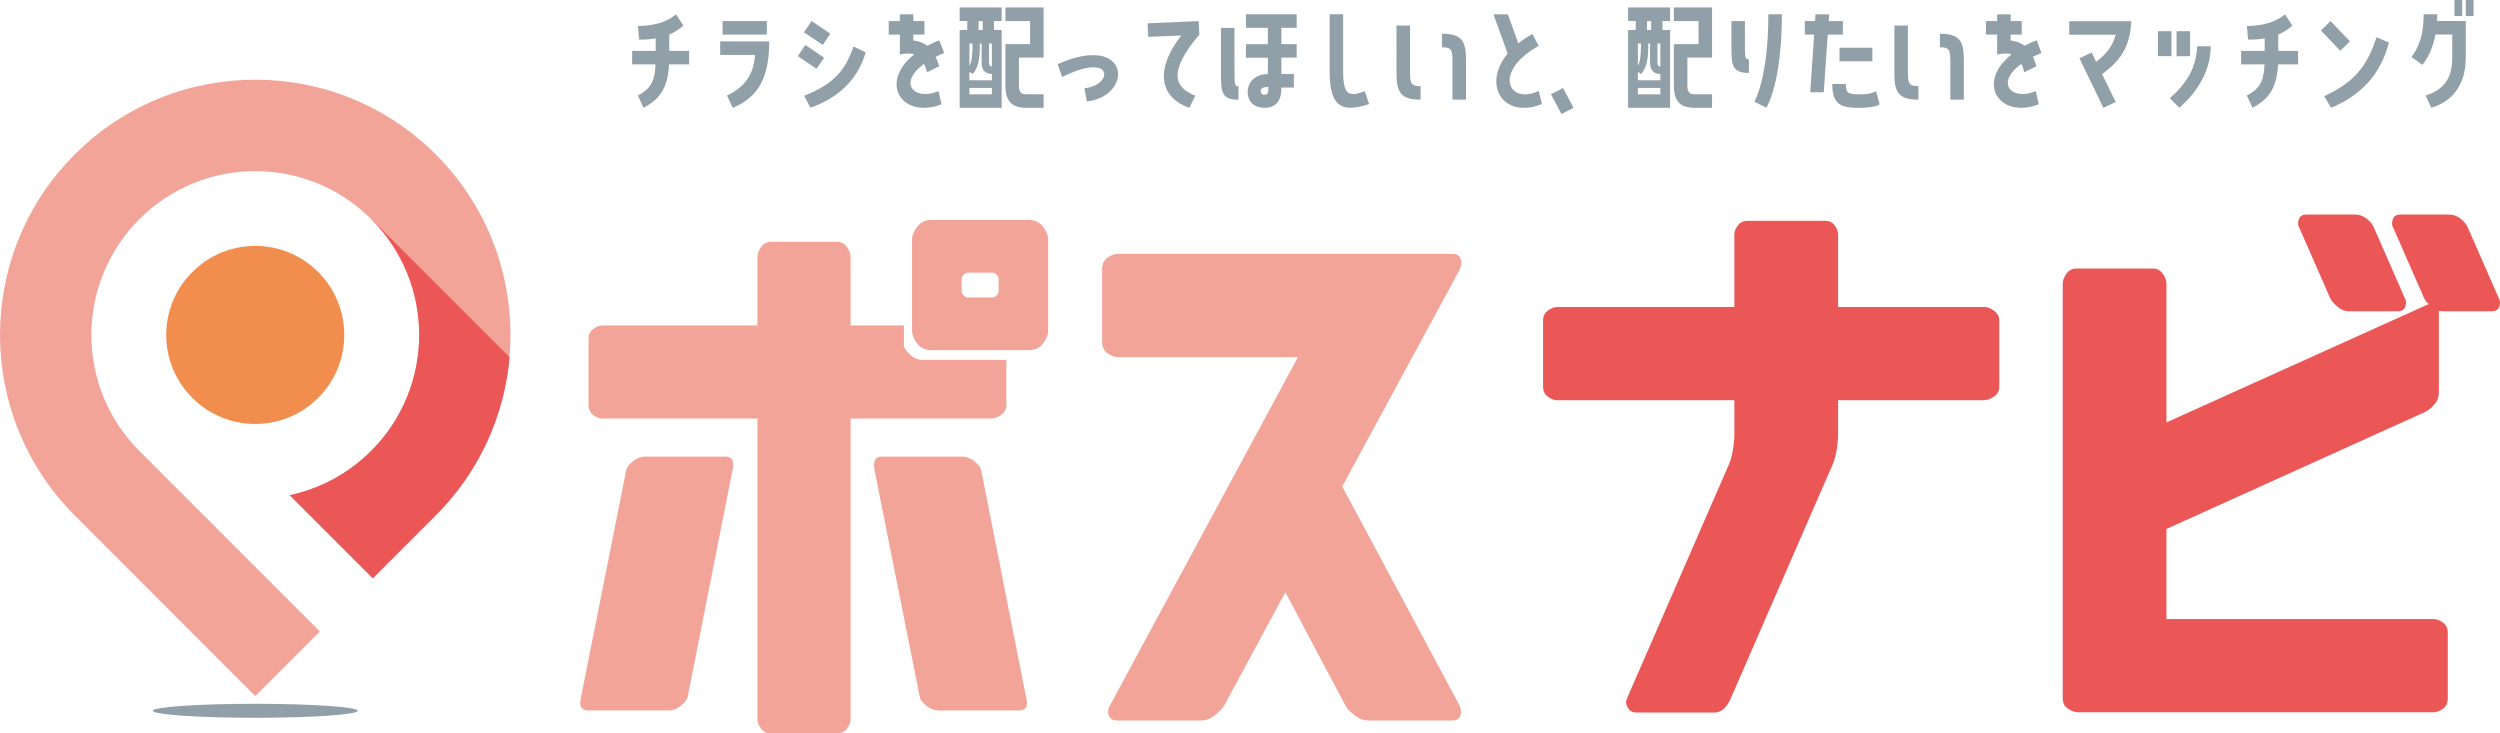 <?xml version="1.0" encoding="UTF-8"?><svg xmlns="http://www.w3.org/2000/svg" viewBox="0 0 314.05 92.14"><defs><style>.d,.e{fill:#f3a499;}.f,.g{fill:#ea5756;}.h,.i{fill:#91a0a8;}.e,.i,.j,.g{fill-rule:evenodd;}.j{fill:#f18d4d;}</style></defs><g id="a"/><g id="b"><g id="c"><g><g><path class="j" d="M24.16,34.17c4.37-4.37,11.44-4.37,15.81,0,4.37,4.37,4.37,11.44,0,15.81-4.37,4.37-11.44,4.37-15.81,0-4.37-4.37-4.37-11.44,0-15.81h0Z"/><path class="e" d="M9.39,19.4c12.52-12.52,32.83-12.52,45.35,0,12.52,12.52,12.52,32.83,0,45.35l-7.91,7.91-10.44-10.44c3.75-.8,7.32-2.66,10.24-5.57,8.04-8.04,8.04-21.08,0-29.12-8.04-8.04-21.08-8.04-29.12,0-8.04,8.04-8.04,21.08,0,29.12l22.67,22.68-8.11,8.11-22.67-22.68C-3.13,52.23-3.13,31.92,9.39,19.4h0Z"/><path class="g" d="M46.63,27.51c8.04,8.04,8.04,21.08,0,29.12-2.91,2.91-6.48,4.77-10.24,5.57l10.44,10.44,7.91-7.91c5.54-5.54,8.63-12.61,9.27-19.86l-17.38-17.38Z"/><path class="i" d="M32.07,88.41c7.11,0,12.87,.4,12.87,.88s-5.76,.88-12.87,.88-12.87-.4-12.87-.88,5.76-.88,12.87-.88h0Z"/></g><g><path class="h" d="M84.07,6.39h2.5v1.7h-2.52c-.17,3.17-1.32,4.44-3.21,5.45l-.71-1.54c1.59-.83,2.13-1.78,2.22-3.91h-2.94v-1.7h2.96v-1.57c-.63,.11-1.31,.16-2.08,.16l-.16-1.7c1.97-.08,3.48-.39,4.79-1.48l.93,1.42c-.57,.49-1.15,.85-1.78,1.12v2.06Z"/><path class="h" d="M91.32,12c2.61-1.23,3.34-2.99,3.54-5.1h-4.39v-1.7h6.16c0,4.28-1.2,6.96-4.58,8.35l-.72-1.54Zm5.01-9.35v1.7h-5.56v-1.7h5.56Z"/><path class="h" d="M103.53,7.24l-.96,1.4-2.35-1.59,.94-1.4,2.36,1.59Zm-2.54-3.18l.96-1.42,2.35,1.59-.94,1.42-2.36-1.59Zm.03,7.97c3.87-1.54,5.17-3.28,6.2-6.19l1.53,.74c-.98,3.28-3.15,5.57-6.93,6.96l-.8-1.51Z"/><path class="h" d="M117.89,11.45l.39,1.65c-4.96,1.89-7.95-2.69-3.43-6.27-.5-.16-1.1-.13-1.81,.02v-2.5h-1.4v-1.7h1.4v-.85h1.7v.85h1.39v1.7h-1.39v.74c.72,.08,1.31,.31,1.75,.66,.46-.24,.96-.47,1.51-.69l.61,1.59c-.39,.16-.74,.33-1.07,.49,.17,.36,.31,.77,.44,1.18l-1.53,.76c-.09-.41-.22-.76-.36-1.06-3.37,2.44-1.21,4.69,1.8,3.43Z"/><path class="h" d="M125.83,2.65h-.96v1.12h.96V13.54h-5.28V3.76h.96v-1.12h-.96V.94h5.28v1.7Zm-1.23,7.42v-.77c-.87-.05-1.29-.47-1.29-1.5v-2.33h-.22c0,1.95-.17,2.96-.9,3.83l-.41-.28v1.06h2.82Zm-2.82-4.6v2.8c.27-.5,.39-1.2,.39-2.8h-.39Zm2.82,6.38v-.8h-2.82v.8h2.82Zm-1.67-9.2v1.12h.52v-1.12h-.52Zm1.67,2.82h-.36v2.33c0,.39,.13,.54,.36,.57v-2.9Zm1.7-2.82V.94h4.8V7.24h-3.1v3.54c0,.82,.3,1.06,.88,1.06h2.22v1.7h-2.22c-1.73,0-2.58-.8-2.58-2.76V5.54h3.1V2.65h-3.1Z"/><path class="h" d="M132.86,8.06c9.13-4.05,9.61,4,3.67,4.69l-.31-1.67c3.68-.35,3.73-4.69-2.8-1.4l-.55-1.62Z"/><path class="h" d="M150.58,2.65l.08,1.7c-3.94,4.65-3.18,6.63-.5,7.67l-.76,1.53c-3.42-1.21-4.6-4.42-1.02-9.09l-4.14,.17-.08-1.7,6.42-.28Z"/><path class="h" d="M155.58,12.53c-2.08,0-2.2-.9-2.2-3.24V3.5h1.7v5.54c0,1.48,0,1.8,.5,1.8v1.7Zm7.31-9.04h-1.92v2.05h1.92v1.7h-1.92v2.06h1.57v1.7h-1.57c0,.93-.17,2.54-2.11,2.54-1.57,0-2.13-1.04-2.13-1.98,0-.99,.68-2.25,2.54-2.25v-2.06h-2.76v-1.7h2.76V3.5h-2.76V1.79h6.38v1.7Zm-3.54,7.43c-.68,0-.98,.17-.98,.54,0,.2,.13,.44,.47,.44,.47,0,.5-.38,.5-.98Z"/><path class="h" d="M171.99,13.07c-3.65,1.24-4.96,.08-4.96-4.09V1.79h1.7v7.18c0,2.99,.71,3.23,2.71,2.49l.55,1.61Z"/><path class="h" d="M177.13,9.01c0,1.48,.13,1.81,1.32,1.81v1.7c-2.47,0-3.02-.91-3.02-3.26V3.21h1.7v5.79Zm4.02-4.77c2.46,0,3.01,.9,3.01,3.26v5.02h-1.7V7.73c0-1.48-.13-1.79-1.31-1.79v-1.7Z"/><path class="h" d="M193.3,5.75c-5.89,3.32-3.75,7.48,0,5.67l.39,1.65c-4.82,1.94-7.57-2.39-4.3-6.33l-1.78-4.94h1.81l1.31,3.64c.52-.41,1.1-.8,1.76-1.18l.8,1.5Z"/><path class="h" d="M194.84,11.84l1.51-.79,1.31,2.49-1.51,.79-1.31-2.49Z"/><path class="h" d="M209.8,2.65h-.96v1.12h.96V13.54h-5.28V3.76h.96v-1.12h-.96V.94h5.28v1.7Zm-1.23,7.42v-.77c-.87-.05-1.29-.47-1.29-1.5v-2.33h-.22c0,1.95-.17,2.96-.9,3.83l-.41-.28v1.06h2.82Zm-2.82-4.6v2.8c.27-.5,.39-1.2,.39-2.8h-.39Zm2.82,6.38v-.8h-2.82v.8h2.82Zm-1.67-9.2v1.12h.52v-1.12h-.52Zm1.67,2.82h-.36v2.33c0,.39,.13,.54,.36,.57v-2.9Zm1.7-2.82V.94h4.8V7.24h-3.1v3.54c0,.82,.3,1.06,.88,1.06h2.22v1.7h-2.22c-1.73,0-2.58-.8-2.58-2.76V5.54h3.1V2.65h-3.1Z"/><path class="h" d="M219.2,5.67c0,1.48,0,1.79,.5,1.79v1.7c-2.08,0-2.2-.9-2.2-3.26V2.65h1.7v3.02Zm1.18,7.1s1.76-2.87,1.76-10.98h1.7c0,8.74-1.95,11.75-1.95,11.75l-1.51-.77Z"/><path class="h" d="M231.49,4.35h-1.89l-.5,7.24h-1.7l.49-7.24h-1.17v-1.7h1.29l.05-.85h1.72l-.06,.85h1.78v1.7Zm4.17,7.1l.46,1.64s-.38,.46-2.69,.46-3.26-.55-3.26-3.01h1.7c0,1.18,.31,1.31,1.8,1.31s2-.39,2-.39Zm-4.58-3.75v-1.7h4.13v1.7h-4.13Z"/><path class="h" d="M239.67,9.01c0,1.48,.13,1.81,1.32,1.81v1.7c-2.47,0-3.02-.91-3.02-3.26V3.21h1.7v5.79Zm4.02-4.77c2.46,0,3.01,.9,3.01,3.26v5.02h-1.7V7.73c0-1.48-.13-1.79-1.31-1.79v-1.7Z"/><path class="h" d="M255.73,11.45l.39,1.65c-4.96,1.89-7.95-2.69-3.43-6.27-.5-.16-1.1-.13-1.81,.02v-2.5h-1.4v-1.7h1.4v-.85h1.7v.85h1.39v1.7h-1.39v.74c.72,.08,1.31,.31,1.75,.66,.46-.24,.96-.47,1.51-.69l.61,1.59c-.39,.16-.74,.33-1.07,.49,.17,.36,.32,.77,.44,1.18l-1.53,.76c-.09-.41-.22-.76-.36-1.06-3.37,2.44-1.21,4.69,1.79,3.43Z"/><path class="h" d="M267.74,2.65c-.19,3.28-1.31,4.91-3.67,6.66l1.7,3.5-1.54,.74-3.01-6.22,1.54-.74,.55,1.17c1.39-1.04,2.09-2.02,2.46-3.4h-5.83v-1.7h7.79Z"/><path class="h" d="M272.78,3.92v3.13h-1.7V3.92h1.7Zm-.21,8.41c2.85-2.46,3.32-4.65,3.45-6.52h1.69c0,2.54-1.17,5.29-3.94,7.73l-1.2-1.21Zm2.55-5.27h-1.7V3.92h1.7v3.13Z"/><path class="h" d="M286.19,6.39h2.5v1.7h-2.52c-.17,3.17-1.32,4.44-3.21,5.45l-.71-1.54c1.59-.83,2.13-1.78,2.22-3.91h-2.94v-1.7h2.96v-1.57c-.63,.11-1.31,.16-2.08,.16l-.16-1.7c1.97-.08,3.48-.39,4.79-1.48l.93,1.42c-.57,.49-1.15,.85-1.78,1.12v2.06Z"/><path class="h" d="M295.2,5.18l-1.21,1.2-2.44-2.55,1.21-1.18,2.44,2.54Zm4.9,.16c-1.06,4.08-3.56,6.65-7.27,8.2l-.87-1.46c3.78-1.73,5.39-3.76,6.58-7.4l1.56,.66Z"/><path class="h" d="M306.16,1.79c0,.28,0,.57-.02,.85h3.61V7.24c0,3.8-2.05,5.62-4.33,6.3l-.71-1.54c2.2-.72,3.34-2.03,3.34-4.76v-2.9h-2.11c-.27,1.45-.79,2.74-1.64,3.81l-1.37-.99c1.12-1.46,1.53-3.24,1.53-5.37h1.7Zm2.16,.22V0h.98V2.02h-.98Zm1.43-2.02h.98V2.02h-.98V0Z"/></g><path class="d" d="M150.83,90.51h-10.52c-.41,0-.71-.13-.89-.38-.18-.25-.25-.52-.22-.8,.03-.28,.12-.54,.27-.78l23.58-43.69h-22.64c-.41,0-.84-.16-1.29-.49-.44-.33-.67-.8-.67-1.42v-9.15c0-.62,.22-1.09,.67-1.42,.44-.33,.87-.49,1.29-.49h42.09c.41,0,.7,.13,.87,.4,.16,.27,.22,.56,.18,.87-.04,.31-.13,.58-.24,.82l-14.7,27.13,14.7,27.44c.12,.24,.19,.5,.22,.78,.03,.28-.04,.55-.2,.8-.16,.25-.47,.38-.91,.38h-10.52c-.59,0-1.18-.22-1.75-.67-.58-.44-.97-.87-1.18-1.29l-7.5-14.16-7.64,14.16c-.24,.41-.64,.84-1.2,1.29-.56,.44-1.15,.67-1.78,.67Z"/><path class="d" d="M81.04,57.36h10.11c.83,0,1.12,.55,.88,1.65l-5.66,28.6c-.11,.32-.4,.68-.86,1.06-.47,.39-.97,.58-1.5,.58h-10.11c-.88,0-1.19-.55-.92-1.65l5.7-28.6c.08-.32,.36-.68,.84-1.06,.48-.39,.99-.58,1.52-.58Zm45.38-12.16v5.66c0,.54-.22,.96-.66,1.26-.44,.31-.85,.46-1.22,.46h-17.69v37.79c0,.37-.15,.76-.44,1.16-.29,.4-.72,.6-1.28,.6h-8.26c-.56,0-.99-.2-1.28-.6-.29-.4-.44-.79-.44-1.16V52.58h-19.46c-.38,0-.76-.15-1.16-.44-.4-.29-.6-.72-.6-1.28v-8.26c0-.56,.2-.99,.6-1.28,.4-.29,.79-.44,1.16-.44h19.46v-8.63c0-.37,.15-.78,.46-1.22,.31-.44,.73-.66,1.26-.66h8.26c.53,0,.96,.22,1.26,.66,.31,.44,.46,.85,.46,1.22v8.63h6.7v2.65c.16,.38,.46,.75,.9,1.12,.44,.38,.93,.56,1.46,.56h10.51Zm-5.54,12.16c.53,0,1.04,.19,1.52,.58,.48,.39,.76,.74,.84,1.06l5.66,28.6c.29,1.1,0,1.65-.88,1.65h-10.11c-.54,0-1.04-.19-1.52-.58s-.76-.74-.84-1.06l-5.7-28.6c-.19-1.1,.12-1.65,.92-1.65h10.11Zm8.38-29.73c.75,0,1.34,.29,1.77,.86,.43,.58,.64,1.1,.64,1.58v11.47c0,.51-.21,1.04-.64,1.6-.43,.56-1.02,.84-1.77,.84h-12.28c-.75,0-1.34-.28-1.77-.84-.43-.56-.64-1.1-.64-1.6v-11.47c0-.48,.21-1.01,.64-1.58s1.02-.86,1.77-.86h12.28Zm-4.65,6.62h-2.97c-.27,0-.48,.1-.62,.3-.15,.2-.22,.4-.22,.58v1.4c0,.16,.07,.34,.22,.54,.15,.2,.35,.3,.62,.3h2.97c.27,0,.47-.1,.62-.3s.22-.38,.22-.54v-1.4c0-.19-.07-.38-.22-.58-.15-.2-.35-.3-.62-.3Z"/><path class="f" d="M217.23,58.24c.16-.37,.29-.84,.4-1.4,.11-.56,.17-1.04,.2-1.44l.04-.56v-4.57h-22.27c-.38,0-.76-.15-1.16-.44-.4-.29-.6-.72-.6-1.28v-8.26c0-.56,.2-.99,.6-1.28,.4-.29,.79-.44,1.16-.44h22.27v-9.15c0-.35,.15-.72,.44-1.1,.29-.39,.71-.58,1.24-.58h9.71c.53,0,.94,.19,1.22,.58s.42,.76,.42,1.1v9.15h18.37c.37,0,.78,.15,1.22,.46s.66,.73,.66,1.26v8.26c0,.54-.22,.96-.66,1.26-.44,.31-.85,.46-1.22,.46h-18.37v4.57c-.08,1.44-.29,2.58-.64,3.41l-12.88,29.57c-.51,1.12-1.18,1.69-2.01,1.69h-9.75c-.54,0-.92-.21-1.14-.62-.23-.42-.27-.77-.14-1.06l12.88-29.57Z"/><path class="f" d="M272.15,66.46v11.31h33.58c.37,0,.76,.15,1.16,.44,.4,.29,.6,.72,.6,1.28v8.26c0,.56-.2,.99-.6,1.28-.4,.29-.79,.44-1.16,.44h-44.73c-.37,0-.78-.15-1.22-.44-.44-.29-.66-.72-.66-1.28V35.61c0-.37,.15-.78,.46-1.22,.31-.44,.73-.66,1.26-.66h9.59c.53,0,.96,.22,1.26,.66,.31,.44,.46,.85,.46,1.22v17.45l32.54-14.68c.27-.19,.61-.21,1.04-.08,.43,.13,.64,.46,.64,.96v10.11c0,.54-.19,1.02-.58,1.46-.39,.44-.76,.74-1.1,.9l-32.54,14.72Zm29.05-27.36h-6.14c-.51,0-.99-.19-1.44-.58-.46-.39-.76-.76-.92-1.1l-3.85-8.79c-.19-.27-.21-.61-.08-1.04,.13-.43,.45-.64,.96-.64h6.14c.54,0,1.03,.19,1.48,.56,.45,.38,.75,.75,.88,1.12l3.85,8.79c.19,.27,.22,.62,.1,1.04-.12,.43-.45,.64-.98,.64Zm11.8,0h-6.14c-.51,0-.99-.19-1.44-.58-.46-.39-.76-.76-.92-1.1l-3.85-8.79c-.19-.27-.21-.61-.08-1.04,.13-.43,.45-.64,.96-.64h6.14c.53,0,1.03,.19,1.48,.56,.45,.38,.75,.75,.88,1.12l3.85,8.79c.19,.27,.22,.62,.1,1.04-.12,.43-.45,.64-.98,.64Z"/></g></g></g></svg>